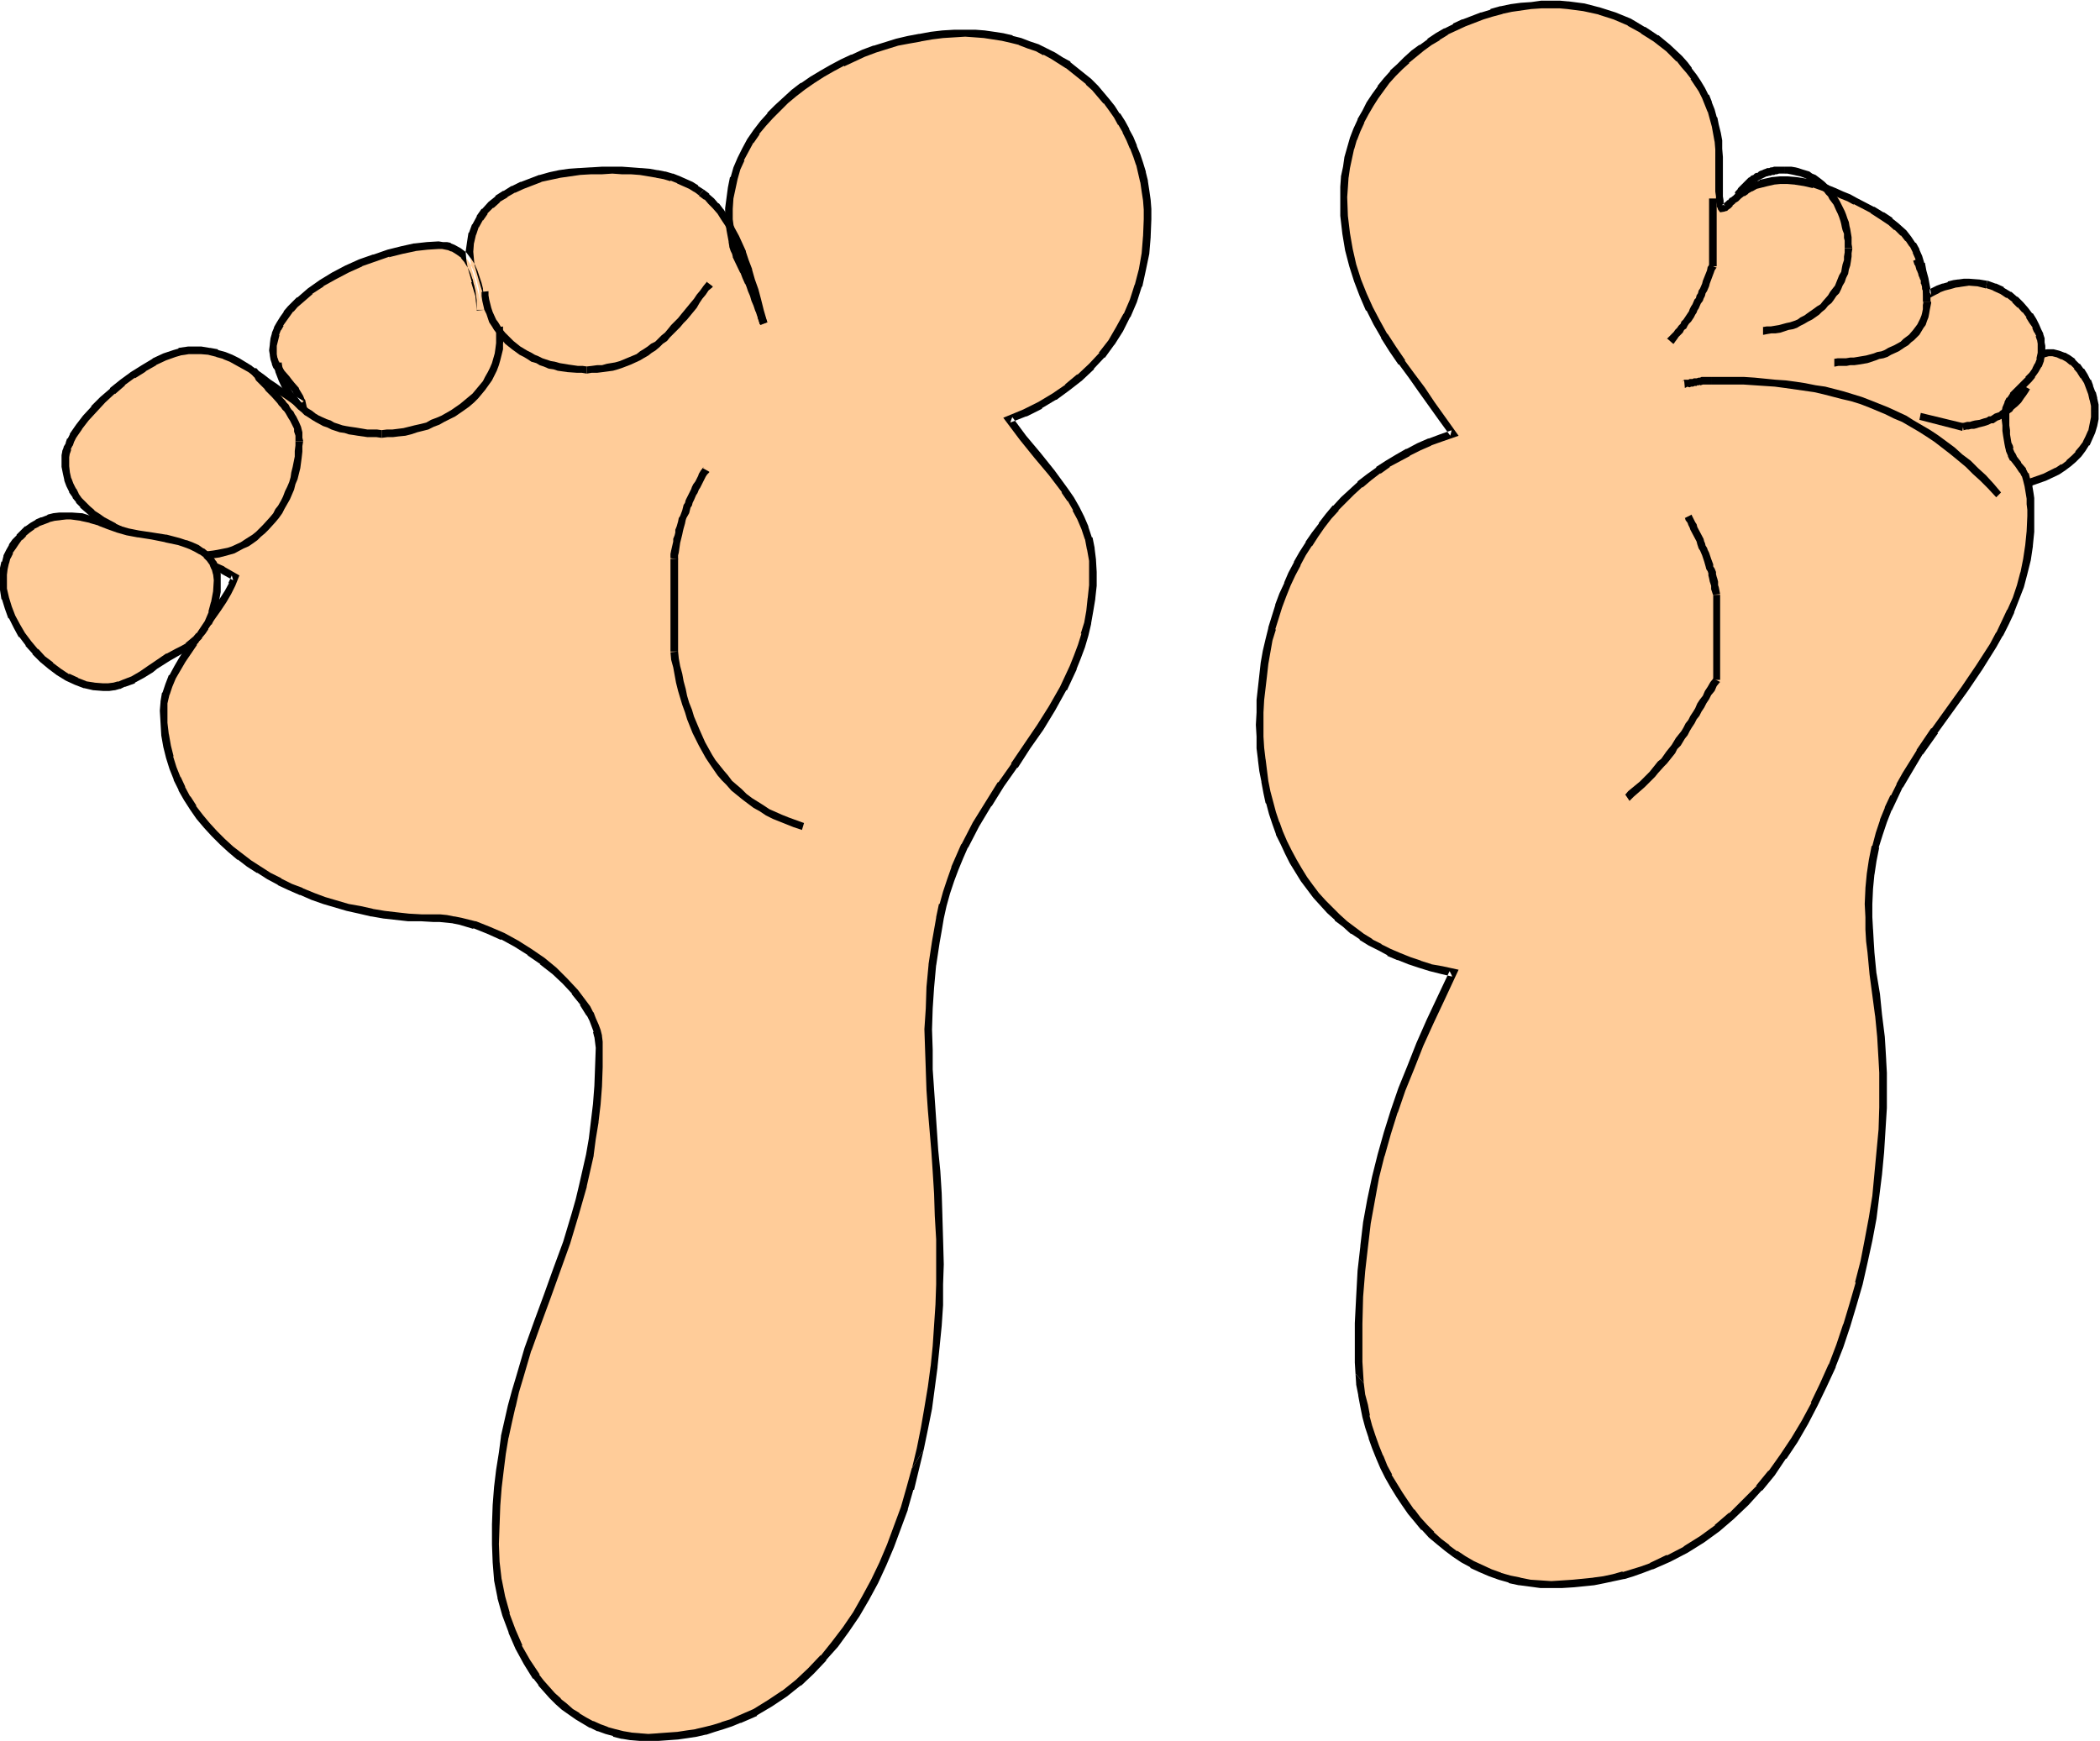 <svg xmlns="http://www.w3.org/2000/svg" fill-rule="evenodd" height="406.653" preserveAspectRatio="none" stroke-linecap="round" viewBox="0 0 3035 2517" width="490.455"><style>.brush1{fill:#fc9}.pen1{stroke:none}.brush2{fill:#000}</style><path class="pen1 brush1" d="m3028 594-1 11-2 10-2 9-4 9-4 8-5 8-6 8-7 7-7 6-8 6-9 5-18 9-20 7-10 3-7-12-7-9-8-10-7-9-7-9-6-10-2-5-1-6-1-6-1-7 1-7 3-5 4-5 5-4 9-9 5-5 4-6 4-9 4-9 6-18 4-7 5-8 6-6 3-2 4-3 8-3 7-1h8l7 2 7 3 7 3 6 5 7 7 5 6 5 8 5 7 3 9 3 8 3 9 1 9 1 8z"/><path class="pen1 brush2" d="M3022 595v-1 10-1l-2 10-2 10v-1l-4 9-4 8 1-1-6 8-6 7h1l-7 7 1-1-8 7h1l-8 6v-1l-9 6 1-1-18 9-20 7-10 3 6 2-6-11-1-1-7-10-8-9-7-9-7-9h1l-6-10v1l-2-5h1l-2-6v1l-1-6v-6 1-7 2l3-6-1 1 4-5-1 1 15-12v-1l6-5 4-7v-1l4-9 4-9 6-18v1l4-8-1 1 5-8-1 1 6-6 4-2h-1l4-2h-1l8-3-1 1 7-2h-1 8-2l8 2h-1l7 3-1-1 7 4 6 5v-1l6 6h-1l6 7-1-1 5 8v-1l5 8 3 8 3 8 2 9v-1l2 9v-1 9l11-1v-9l-2-9v-1l-2-8-1-1-3-8v-1l-3-8h-1l-4-8-5-8h-1l-5-7h-1l-6-6v-1l-7-5-7-4h-1l-8-3-8-2h-9l-8 1-8 3v1l-5 2-4 3-7 7-5 8-4 8-6 18-4 9-4 9h1l-4 6 1-1-5 5v-1l-15 13-5 6-3 7-1 7v9l1 6 2 6v1l2 5 6 11h1l7 9v1l7 8 8 10 7 10v-1l8 15 15-3v-1l20-7 19-9 9-6 8-6 7-6 1-1 6-6 1-1 6-8 5-8h1l4-9 4-9 3-10 2-10v-12l-11 1z"/><path class="pen1 brush1" d="m1104 468-4-10-3-9-3-9-3-7-2-7-3-7-2-6-2-4-4-9-3-8-2-5-3-5-2-3-1-3-3-7-1-3-2-5-1-6-2-7-3-15-1-16v-15l1-15 2-15 4-14 4-15 6-13 7-13 7-13 8-13 10-12 10-12 11-11 11-11 13-10 13-10 13-9 14-9 14-9 15-7 16-7 15-7 16-6 16-5 17-5 16-4 17-3 16-2 17-2 16-2h30l14 2 13 1 13 2 13 4 12 3 13 5 12 4 11 6 12 6 11 6 11 7 10 8 10 8 9 8 9 9 17 19 8 11 7 10 7 11 6 11 6 12 5 11 5 13 4 12 4 13 2 13 3 13 1 13 1 14 1 14-1 25-3 24-4 24-6 23-7 22-9 21-11 20-12 19-14 18-15 17-16 16-18 14-19 14-21 12-22 11-23 9 21 27 21 26 20 25 19 25 9 13 7 13 7 14 6 14 5 15 4 15 2 17 1 17-1 20-1 18-3 18-3 18-4 17-5 16-6 16-6 15-7 15-7 15-16 29-18 28-18 27-19 28-19 27-19 29-17 29-17 31-7 16-7 17-6 17-6 17-5 19-5 18-3 18-3 17-4 33-3 32-2 31-1 30v30l1 28 2 30 1 28 5 59 2 31 2 31 2 33 1 34v65l-1 29-2 30-2 30-3 30-4 30-5 30-5 29-6 30-7 29-8 28-8 29-10 27-10 27-11 26-12 25-13 24-14 24-14 22-16 21-17 20-18 19-18 17-20 16-21 14-22 13-23 10-12 5-12 4-12 4-13 3-13 3-13 3-14 2-13 1-14 1h-28l-12-2-12-2-12-3-11-3-11-4-11-5-10-6-10-5-10-7-9-8-9-7-9-9-8-8-8-10-7-9-13-21-12-22-10-23-9-24-6-25-5-25-3-26-1-25v-29l1-27 3-26 2-26 4-24 4-23 4-23 5-22 6-21 6-21 12-40 14-39 14-38 14-39 14-39 12-40 6-20 6-22 5-22 4-22 4-24 4-24 2-25 3-26 1-28v-36l-1-8-2-9-3-8-3-8-4-8-5-8-5-8-13-16-13-16-16-14-17-15-19-13-19-12-20-10-20-9-20-8-21-5-10-2-10-2h-9l-10-1h-17l-18-1-18-2-18-2-18-3-17-3-17-4-18-5-17-5-16-6-16-7-17-6-15-8-15-9-15-8-14-10-13-10-13-10-13-11-11-11-11-12-11-13-9-13-9-14-7-14-7-15-6-14-5-16-4-16-2-17-2-17-1-18 1-11 3-13 4-12 5-12 7-13 8-12 16-25 18-25 17-24 8-12 6-12 6-11 5-11-18-10-19-8-19-8-20-7-21-8-20-7-20-7-20-8-18-9-17-10-7-5-8-5-7-6-6-6-6-7-5-7-4-7-4-8-3-8-2-9-1-10-1-10 1-5 1-5 1-6 3-5 2-7 4-6 8-13 10-13 12-13 13-13 14-12 14-13 15-11 16-10 15-9 15-7 14-5 7-2 7-2h6l6-1 13 1 12 1 11 3 10 3 10 4 10 5 18 11 17 12 9 7 9 6 19 14 10 6 11 6-2-6-2-5-5-9-7-9-4-4-3-4-8-9-6-9-2-5-2-6-1-6v-14l1-9 2-7 3-7 4-8 4-7 5-7 6-7 6-7 7-6 15-13 17-11 18-11 18-10 20-9 20-7 20-7 20-5 18-3 18-3h23l5 1 5 1 5 2 8 4 7 6 6 7 5 8 4 9 3 9 2 8 2 8 1 9 1 7v14-11l-2-11-5-20-6-20-1-10-1-12 1-13 3-13 4-11 6-12 8-10 8-9 10-8 11-8 12-6 13-6 13-5 13-5 14-3 14-4 14-1 14-2 17-1h16l15-1 14 1h14l13 1 12 2 12 1 10 3 11 2 10 4 8 4 9 4 8 5 8 5 8 6 6 7 7 7 6 8 6 8 5 9 6 10 5 10 5 11 5 12 4 12 5 13 4 14 5 15 4 15 4 16 5 17z"/><path class="pen1 brush2" d="m1098 469 11-3-4-10-3-9-3-9-3-7-2-7-3-7-2-5-2-5v-1l-4-9v1l-3-7v-1l-11-23v1l-1-4-2-5-1-5-2-7v1l-2-16-2-15v-15l1-15 3-14 3-14 4-14 6-13h-1l7-13 7-13v1l9-13h-1l10-12 10-11 11-11 11-11 12-10 13-10 13-9 14-9 14-8 15-8v1l15-7 15-7 16-6 16-5 16-5 16-3 17-3h-1l17-3 16-2 16-1 16-1 14 1 13 1 13 2 13 2 13 3 12 3h-1l13 5 12 4 11 6v-1l11 6 11 7 11 7-1-1 10 8 10 8 10 8h-1l10 9-1-1 17 20v-1l8 11 7 10 6 11v-1l7 12-1-1 6 12 5 12v-1l5 13 4 12v-1l3 13 3 13v-1l2 14 2 13 1 13v14l-1 25v-1l-2 25-4 23-6 23v-1l-7 22-9 21v-1l-11 20-11 19-14 18h1l-15 16-17 16v-1l-18 15h1l-19 13-20 12-22 11-29 12 24 32 21 26 21 25 19 25h-1l9 13v-1l8 14h-1l7 13 6 14 5 15v-1l3 16v-1l3 17v-1 18-1 20-1l-2 19v-1l-2 19-3 17-5 16h1l-5 16-6 16-6 15-7 15-7 15-16 28-17 27-19 28-19 28h1l-19 27h-1l-18 29-18 29-16 31-1 1-7 16-7 16v1l-6 17-6 18-5 18h-1l-4 19v1l-3 17-3 17-5 33v1l-3 32-1 31-2 30 1 30 1 28v1l1 29 2 29 5 59 2 30 2 32 1 32 2 34v65l-1 29-2 30-2 30-3 30v-1l-4 30-5 30-5 29-6 30-7 29 17-27 6-29 6-30 4-30 4-30v-1l3-29 3-30 2-30v-30l1-29-1-36-1-34v-1l-1-32-2-32-3-30-4-59-2-29-2-29v-28l-1-30v1l1-31 2-30 3-33v1l5-33 3-17 3-18 4-18 5-18 6-18 6-16 7-17 7-16v1l16-31 18-30v1l18-29 19-27h1l18-28 19-27 17-28 16-29h1l7-15 7-15v-1l6-15 6-16 5-17 4-17v-1l3-17 3-18v-1l2-18v-20l-1-17v-1l-2-16v-1l-3-15h-1l-5-15v-1l-6-14-7-14-8-14-9-13-19-26-20-25-21-25-20-27-3 8 23-9h1l22-11v-1l20-12h1l19-14 18-14 1-1 16-15v-1l15-16h1l13-18 1-1 12-19 10-20 1-1 9-21 7-22 1-1 5-23 5-24 2-24v-1l1-25v-15l-1-13-2-14-2-13v-1l-3-12v-1l-4-13-4-12-5-12v-1l-5-12-6-11v-1l-6-11-7-11h-1l-7-11-8-10-16-19-1-1-9-9-10-8-10-8-10-8v-1l-11-6-11-7-12-6-12-6-12-4-13-5-12-3-1-1-13-3-13-2-14-2-13-1h-31l-17 1-17 2-16 3h-1l-16 3-17 4-16 5-16 5h-1l-16 6-15 7h-1l-15 7-15 8-14 8-15 9-13 9h-1l-13 10-12 11-12 11-11 11v1l-10 11-10 13-9 13-7 13-7 14-6 14-4 14h-1l-3 15-2 15-2 15v16l2 16 3 16v1l1 6v1l2 6 2 4 1 4v1l11 23v-1l3 8 4 9v-1l2 5 2 6 3 7 2 7 3 7 3 9v-1l3 9v1l4 10 10-4-11 3z"/><path class="pen1 brush2" d="M1318 2123v-1l-8 29-8 28-10 27-10 27-11 26-12 25-13 24-13 23-15 22-16 21-16 20v-1l-18 19-18 17-20 16 1-1-21 14-21 13-23 10-11 5-13 4h1l-13 4-12 3-13 3h1l-14 2-13 2-14 1-14 1h1l-15 1-13-1h1l-13-1h1l-12-2-12-3-11-3h1l-11-4-11-5 1 1-11-6-10-6h1l-10-6-9-8-9-7h1l-9-8-8-9-8-9-7-9h1l-14-21-12-21h1l-10-23-9-24 1 1-7-25-5-25v1l-3-26-1-26v1l1-29v1l1-28 2-26 3-25 3-24 4-24v1l5-23 5-22v1l5-22 6-20 12-41v1l14-39 14-38 14-39 14-39 12-40 6-21 6-21v-1l5-22 5-22v-1l3-23 4-24v-1l3-25 2-26 1-28v-37l-1-8v-1l-2-8-3-8-4-9-3-8-1-1-4-8-6-8-12-16-1-1-14-15-15-15-1-1-17-14-19-13-19-12-20-11-21-9-20-8h-1l-20-5-10-2h-1l-10-2-10-1h-27l-18-1-18-2-17-2-18-3h1l-18-4-17-3-17-5-17-5-16-6-17-7h1l-16-6-16-8h1l-16-8-14-9-14-9-13-10-13-10-12-11-11-11-11-12-10-12-10-13h1l-9-14v1l-8-15 1 1-7-15v1l-6-15-5-16 1 1-4-16-3-17v1l-2-17v-18 1-12 1l3-13v1l4-12 5-12 7-12 7-12 17-25h-1l18-25 17-24 8-12 7-12 6-12 6-15-21-12-1-1-18-8h-1l-4 10 19 8h-1l18 10-2-7-5 11h1l-6 11-7 11-8 12h1l-18 24-17 25h-1l-16 25-7 12-7 13h-1l-5 13-4 12-1 1-2 12v1l-1 12v1l1 17 1 17v1l3 17 4 16 5 16 6 15v1l7 14v1l8 14 9 14 9 13 11 13 11 12 12 12 12 11 13 11h1l13 10 14 9h1l14 9 15 8 1 1 15 7 16 7h1l16 7 17 6 17 5 17 5 18 4 17 4h1l17 3 18 2 18 2h19l17 1h9l10 1 10 1h-1l10 2 20 6v-1l20 8 20 9v-1l20 11 19 12h-1l19 13h-1l18 14-1-1 16 15 14 15h-1l13 16h-1l5 8 5 8v-1l4 8 3 8 3 8h-1l2 8v-1l1 8 1 8-1 28-1 27-2 26-3 25-3 25-4 23-5 22-5 22-5 21-6 21-12 40-14 38-14 39-14 38-14 39-12 41-6 20-6 22-5 22-5 22v1l-3 23-4 25-3 25-2 26-1 28v29l1 26 2 25v1l5 25v1l7 25 9 24v1l10 23 12 22 13 21h1l7 9v1l8 9 8 9 9 9 9 8 10 7 10 7 10 6 10 6h1l10 5h1l11 4 11 3v1l12 3h1l12 2h1l12 1h28l14-1 14-1 14-2 13-2 13-3h1l12-4 13-4 12-4 12-5h1l23-10v-1l22-13 21-14 20-16h1l18-17 18-19v-1l17-19 16-22 15-22 14-24 13-24 12-26 11-26 10-27 10-27v-1l8-28h1l7-29 7-29-17 27z"/><path class="pen1 brush2" d="m305 811-19-8-21-7-20-8-21-7-19-7-20-8h1l-19-9h1l-17-9-7-5-8-5h1l-7-6-6-6-6-6-5-7 1 1-4-8v1l-4-8-3-8v1l-2-9-1-9v-10 1-5 1l1-6v1l2-6h-1l3-6v1l2-6 3-6 9-13-1 1 10-13 12-13 12-13 14-13v1l15-13h-1l15-11v1l16-10h-1l16-9h-1l15-7 14-5 7-2h-1l7-1 6-1h6-1 13-1l12 1h-1l12 3h-1l11 3h-1l10 4 9 5 18 10 17 13 9 6 9 7 19 13 10 7 22 12-4-18-1-1-2-5-6-10v-1l-7-8-4-5-3-4-7-8-6-10v1l-2-5v1l-2-6v1l-1-6v-6 1-8 1l2-8 2-8-1 1 3-8v1l4-7h-1l5-7 5-7 5-7v1l6-7 7-6 15-13h-1l17-11h-1l18-10 19-10 20-9h-1l20-7 20-7-1 1 20-5 19-4h-1l18-2 16-1h5l5 1 5 1h-1l5 2-1-1 8 5 7 5h-1l6 7-1-1 5 8 4 8 3 9v-1l2 9v-1l2 9v-1l1 8 1 7v14h11l-1-12-1-11-6-20-6-21v1l-1-10-1-11 1-13v1l3-13v1l4-12v1l6-11v1l7-10h-1l9-9v1l10-9h-1l12-7h-1l12-7-1 1 13-6 13-5 13-5h-1l14-3 14-3 14-2 14-2h-1l17-1h16l15-1 14 1h14-1l13 1 12 2 12 2h-1l11 2 10 3v-1l10 4h-1l9 4 9 4 8 5-1-1 8 6h-1l7-9-8-5v-1l-8-5-9-4-9-4-10-4h-1l-10-3h-1l-10-2h-1l-11-2-12-1h-1l-13-1-14-1h-29l-16 1h-1l-16 1h-1l-14 1-14 2-14 3-14 4h-1l-13 5-13 5h-1l-12 6h-1l-11 7h-1l-11 7v1l-10 8-9 10h-1l-7 10v1l-6 11-1 1-4 11-1 1-2 13-2 14 1 12 2 11 6 21h-1l6 20v-1l1 11v-1l1 12 11-1v-9l-1-6v-7l-1-8v-1l-2-8-3-9-3-9-4-9-5-8-1-1-6-8-8-6-9-5-5-2-1-1-5-1h-6l-6-1-17 1-18 2h-1l-18 4-20 5-20 7h-1l-20 7-20 9-19 10-18 11-17 12-15 13h-1l-6 6-7 7-6 7v1l-5 7-5 8-4 7v1l-3 7v1l-2 7-1 8v1l-1 8v1l1 6v1l1 6 2 6v1l2 5 1 1 6 9v1l7 8 4 4 4 4 7 9-1-1 6 10-1-1 2 5 1 6 8-7-10-6-10-6v1l-19-14-9-6-9-7-17-12-1-1-18-11-10-5-10-4-11-3v-1l-11-2h-1l-12-2h-19l-7 1-7 1v1l-7 2-15 5-15 7-1 1-15 9-16 10-15 11-15 12v1l-14 12-13 13v1l-12 13-10 13-9 13v1l-3 6h-1l-2 6v1l-3 5v1l-2 5v1l-1 5v17l2 10 2 9v1l3 8 4 8v1l5 7v1l5 6v1l6 6v1l7 6 7 6 8 6 7 5h1l16 10h1l18 9h1l19 8 20 7 20 7 21 8 20 7 19 8 4-10z"/><path class="pen1 brush2" d="m1010 283 8 6v-1l6 7 7 7-1-1 7 8 5 8 6 9 5 9 5 10 5 11 5 12 4 12 5 13 4 14 5 14 4 15h-1l5 17 4 16 11-3-5-17-4-16-4-15-5-14-4-14v-1l-5-13-4-12v-1l-5-11-5-11-6-11-5-10-6-8v-1l-5-8-1-1-6-8h-1l-6-7-7-6v-1l-8-6-7 9z"/><path class="pen1 brush1" d="M2484 227v-12l-1-11-2-11-2-12-3-10-3-11-4-10-4-10-6-10-5-10-6-9-7-9-7-9-7-8-16-15-18-15-18-12-20-11-21-9-22-7-23-5-23-3-12-1-12-1-15 1-14 1-15 1-14 3-14 3-14 4-14 4-13 5-13 5-13 6-13 7-12 7-12 8-11 8-11 9-11 9-10 9-10 10-9 11-9 11-8 11-7 12-7 12-6 12-6 13-5 13-4 13-3 14-3 14-2 14-2 15v14l1 27 3 25 3 24 6 23 7 21 8 21 9 20 11 20 11 19 12 20 13 19 14 19 14 20 15 21 15 21 16 22-17 6-16 6-17 7-15 8-15 8-14 9-14 9-14 10-12 10-12 11-12 12-11 11-11 13-10 13-10 13-9 14-8 13-8 15-8 15-7 15-6 15-6 16-5 16-5 17-4 16-3 17-3 17-3 18-2 17-1 18-1 18v35l1 17 1 16 2 16 3 16 3 15 4 15 4 15 5 15 5 14 7 15 6 13 7 13 8 13 8 13 8 12 9 11 10 11 10 11 11 11 11 9 12 9 12 9 13 8 13 8 14 7 14 6 15 6 15 5 15 5 16 4 17 3-17 36-16 35-15 33-13 33-13 32-11 32-10 31-9 32-8 32-6 33-6 33-5 34-3 36-3 37-1 38-1 20v21l1 16v15l2 16 2 16 3 15 3 16 4 15 5 15 5 14 6 15 6 14 7 14 7 13 8 13 9 12 8 13 10 11 10 11 10 11 11 10 11 9 12 9 12 8 12 7 14 6 13 6 14 5 14 4 14 4 15 2 16 2h31l15-1 30-3 15-3 14-3 14-3 14-4 13-5 13-4 26-12 24-13 24-15 22-16 21-18 20-19 19-20 18-22 17-24 16-24 16-25 13-27 13-27 13-28 11-29 10-30 9-30 9-31 7-31 7-31 5-32 5-32 4-32 3-31 2-33 1-31 1-32-1-19v-18l-1-18-2-16-3-31-4-30-4-30-3-31-2-16-1-17v-59l2-21 3-20 4-20 6-18 6-19 7-17 8-18 9-16 9-17 20-31 21-31 44-61 21-31 20-32 9-16 8-17 8-17 8-18 6-18 5-18 4-20 3-20 2-21 1-22v-18l-1-7-1-7v-6l-1-6-2-4-1-5-2-7-4-6-6-8-7-9-3-6-3-7-1-4-1-5-1-6-1-6-1-6v-33l3-6 3-6 4-6 11-11 12-12 5-7 5-7 4-7 3-8 2-9v-10l-1-5-1-6-1-6-3-6-3-7-4-7-5-8-6-8-7-7-8-8-9-7-10-6-11-5-11-4-12-2-14-1-7 1h-6l-8 2-7 2-8 2-8 3-8 4-8 5-2-13-2-11-2-11-3-10-3-10-4-9-5-9-6-9-7-8-9-9-10-8-12-8-14-8-16-9-9-4-9-5-10-4-11-5-15-6-15-5-13-3-13-2-12-1-10 1h-10l-10 2-8 3-8 2-7 4-6 3-6 4-5 4-5 4-4 3-3 4-3 2-3 3-2 1-2 1h-2l-1-1-1-2-1-3-1-5v-6l-1-8v-49z"/><path class="pen1 brush2" d="m2490 227-1-12v-12l-2-11-3-12-2-10-1-1-3-11-4-10v-1l-4-10h-1l-5-10-6-10-6-9-7-9v-1l-6-8-8-9-16-15-1-1-17-14h-1l-18-12h-1l-20-12-22-9-22-7-23-6-23-3h-1l-11-1h-28l-14 2-15 1-15 2-14 3h-1l-14 4v1l-13 4h-1l-13 5-13 5h-1l-13 6v1l-12 6h-1l-12 7-12 8v1l-11 8h-1l-11 8-11 10-10 10-10 9v1l-9 10-9 11v1l-8 11-8 12-6 12-7 12v1l-6 13-5 13-4 14-4 14-2 14-3 14v1l-1 14v42l3 26 4 24 6 23 7 22 8 21 9 21h1l10 20 11 19v1l12 19 13 19h1l14 19 14 20 15 21 15 21 16 22 2-8-17 6-16 6h-1l-16 7-15 8h-1l-14 8-15 9-14 9v1l-14 10-13 10v1l-12 11-12 11-11 12h-1l-10 12-10 13v1l-10 13-9 13v1l-9 14-8 14v1l-8 15-6 14v1l-7 15-6 16v1l-5 16-5 16v1l-4 16-4 17-3 17-2 18-2 18-2 18v18l-1 18 1 17v17l2 16v1l2 16 3 15v1l3 16 3 14 1 1 4 15 5 15 5 14v1l7 14 6 13 7 14 8 13 8 13 9 12 9 12 10 11 10 11 11 10v1l12 9 11 10h1l12 8v1l13 8 14 7 13 7v1l14 6h1l15 6 15 5 16 5 16 4 17 4-4-8-17 36-16 34-15 34-13 33-13 32-11 32-10 32-9 32-8 32-7 33-6 33-4 34v1l-4 35-2 37-2 39v57l1 16 12 14v1l-1-16-1-16v1-57 1l1-39 3-37 4-35 4-34 6-33 6-33 8-32v1l9-32 10-32v1l11-32 13-32 13-33 15-33 16-34 20-43-23-5-17-3h1l-16-5h1l-15-5-15-6-14-6-14-7h1l-14-7h1l-13-8-12-9-12-9-11-10 1 1-11-11-10-10-10-11-9-12-8-11-8-13-7-12-7-13-7-14-6-14-5-14v1l-5-15-4-15-4-15-3-15-2-16-2-16v1l-2-17-1-16v-35l1-18 2-17 2-17 2-18 3-17 3-17 5-16h-1l5-16 5-16 6-16 6-15 7-15 8-15-1 1 8-15 9-14v1l9-14 9-13 10-13 11-12h-1l12-12 11-11 12-11v1l13-11 13-10v1l14-10h-1l15-8 15-8h-1l16-8 16-7h-1l17-6 23-8-20-28-15-21-14-21-15-20-14-19h1l-13-19-13-20v1l-11-20-10-19-9-20-8-20-7-22-5-22-4-23-3-25-1-27 1-14 1-15v1l2-14 3-14 3-14v1l4-14v1l5-13 6-13-1 1 7-13 7-12 7-11 8-11 8-11 9-10 10-10 10-9h-1l11-9 11-9 11-8 12-7h-1l13-8h-1l13-6 13-6 13-5 13-5 13-4 15-4h-1l14-3 14-2 14-2 15-1h-1 27l11 1 23 3 23 5h-1l22 7 21 9h-1l20 11h-1l19 12 18 14-1-1 16 16v-1l7 9 7 8 7 9h-1l6 9 6 9 5 10 4 10 4 10v-1l3 11 3 11 2 11 2 11v-1l1 12v-1 12h11z"/><path class="pen1 brush2" d="m1959 1986 1 15v1l3 15v1l3 16 3 15 4 15 5 15v1l5 14 6 15 6 14 7 14 8 14 8 13 8 12 9 13 10 12 9 11h1l10 11 12 10 11 9 12 9 12 8 13 7v1l13 6 14 6 14 5 14 4 1 1 14 3h1l15 2 15 2h32l16-1 30-3 15-3 14-3 14-3h1l13-4 14-5 13-5h1l25-11 25-13 24-15 22-16 21-18 1-1 20-19 19-21h1l18-22 16-24h1l16-24 15-26 14-27 13-27 13-28v-1l11-28 10-30 9-30 9-31 7-31 7-32 6-32 4-32 4-32 3-32 2-32 2-32v-51l-1-18v-1l-1-17-1-16-4-32-3-30-5-30v1l-3-31-1-16-1-18v1l-1-18v-19l1-22 2-21v1l3-20 4-20-1 1 6-19 6-18 7-18v1l8-17 8-17v1l10-17 19-32v1l22-31h-1l44-61 21-31 20-32 9-16 1-1 8-16 8-17v-1l7-18 7-18 5-19 5-20 3-20v-1l2-20v-49l-1-7-1-6-1-6-1-4v-1l-1-4h-1l-2-8h-1l-3-6v-1l-7-8v-1l-7-9 1 1-3-6v1l-3-7h1l-1-4-2-4-1-6-1-6v-6l-1-7v-9 1-10 1l1-7-1 1 3-6-1 1 4-7-1 1 5-6-1 1 11-12 11-11 1-1 5-6v-1l5-7 4-7 1-1 3-8v-1l2-10v-11l-1-5v-6l-2-6v-1l-3-6-3-7-4-8-5-8h-1l-6-8-7-8-8-8h-1l-8-7h-1l-10-6v-1l-11-5h-1l-11-4h-1l-2 11-1-1 12 4h-1l11 5 9 6v-1l9 7h-1l8 8v-1l7 8v-1l6 8h-1l5 8 5 7h-1l3 7v-1l3 6h-1l2 6v-1l1 6v5-1 10-1l-2 9 1-1-3 8v-1l-4 8 1-1-5 7-6 6h1l-12 12-11 11v1l-4 6h-1l-3 6v1l-3 7-1 7v11l1 8v8l1 7 1 6 1 6 1 5 1 4v1l3 7v1l3 6h1l7 9 6 9v-1l3 6v-1l2 7 1 4 1 4 1 6 1 6 1 6v8l1 8v9l-1 22-2 20-3 20-4 20v-1l-5 19-6 18-8 18v-1l-8 17-8 17v-1l-9 17-20 31-21 31-43 60h-1l-21 31v1l-20 32-9 16v1l-8 16h-1l-8 17v1l-7 17v1l-6 18-5 19h-1l-4 20-3 20-2 21v1l-1 22 1 19v18l1 17 2 16 3 32 4 30 4 30v-1l3 31 1 17 1 17 1 18v51-1l-1 32-3 32-3 32-3 32-5 31-6 32-6 31-8 31h1l-9 31-9 30v-1l-10 30-11 29v-1l-13 29-13 27h1l-14 26-15 25-16 24-17 24v-1l-18 22h1l-20 20-20 20v-1l-21 18h1l-22 16-24 15h1l-25 13v-1l-25 12h1l-14 5-13 4-13 4v-1l-14 4-14 3-15 2h1l-30 3-15 1-16 1-15-1-15-1-15-3h1l-15-3-14-4h1l-14-5-13-6-13-6-12-7-12-8v1l-12-9h1l-12-9-11-10h1l-11-11 1 1-10-11-9-12v1l-9-13-8-12-8-13-8-13h1l-7-13-6-15v1l-6-15-5-14-5-15-4-15 1 1-3-16-4-15-2-16-12-14z"/><path class="pen1 brush2" d="m2872 406-12-2h-1l-13-1h-8l-7 1h-1l-7 1-8 2v1l-7 2h-1l-8 3-8 4-8 5 8 4-2-13-2-11-3-11-2-11h-1l-3-10-4-9v-1l-5-9h-1l-6-9-7-9-9-8-1-1-10-8v-1l-12-8h-1l-13-8h-1l-25-13-9-5-10-4-11-5-15-6h-1l-14-5h-1l-13-3-13-2-12-1h-12l-10 1h-1l-9 2-9 2v1l-8 2-7 4h-1l-6 4-6 3-1 1-5 4-4 4-4 3h-1l-3 4v-1l-3 3-3 2h1l-3 2h1l-2 1 3-1h-2l4 1-2-1 2 2-1-2v1l-1-3v-5 1l-1-6v-57h-11v50l1 7v7l1 5v3l1 1 1 3 3 4 6-1 3-1h1l2-2 3-2 3-3v-1l4-3h-1l5-3 4-4 5-4v1l6-4h-1l7-4-1 1 7-4 8-2 8-2 9-2h-1l10-1h10l12 1h-1l13 2 13 3v-1l14 5 15 6 11 5 10 4 9 5v-1l25 13h-1l14 9 12 8-1-1 10 9v-1l9 9v-1l7 9v-1l6 9v-1l5 10-1-1 4 9 3 10v-1l3 11v-1l2 11 2 11 3 20 15-8 8-4h-1l8-3 8-2 7-2h-1l8-1h-1l7-1 7-1h-1l13 1 12 3 2-11zM696 422v6l1 7 3 13 3 6 4 12 4 6 3 5 4 5 4 5 4 5 4 5 5 4 5 4 11 8 6 3 5 3 6 4 7 2 5 3 6 2 7 3 7 1 6 2 14 2 14 1h7l6 1h1v-10h1l-7-1h-7l-14-2-12-2-7-2-6-1-6-2-6-2-6-3-5-2-5-3-6-3-5-3-5-3-5-4-5-4-4-4-4-4-4-4-4-5-3-5-3-5-3-4-5-11-2-6-3-12-1-6v-6l-10 1z"/><path class="pen1 brush2" d="M848 540h1l6-1h8l8-1 15-2 7-2 6-2 13-5 13-6 5-3 7-4 5-4 5-3 6-5 5-5 6-4 4-5 5-5 5-5 5-5 5-6 5-5 14-17 4-7 4-6 5-6 4-6 6-5v-1l-8-6v-1l-5 6-5 7-5 6-4 6-5 6-14 17-4 5-5 5-5 5-4 5-5 6-5 4-5 5-4 4-6 3-5 4-6 4-5 3-5 4-12 5-12 5-7 2-6 1-6 1-7 2h-7l-8 1-8 1h1v10zm-452-15 1 6 1 7 5 13 8 17 4 5 3 5 4 5 4 4 5 5 5 4 4 4 5 3 6 4 5 3 11 6 6 2 6 3 12 4 7 1 6 2 7 1 6 1 7 1 7 1h13l7 1h1v-11l-7-1h-14l-6-1-6-1-6-1-7-1-6-1-5-1-12-4-5-3-6-2-11-5-5-3-5-4-5-3-4-3-4-4-4-4-3-4-4-5-4-4-3-5-7-15-4-11-1-6-1-6-11 1z"/><path class="pen1 brush2" d="m552 633 8-1h8l8-1 10-1 8-2 9-3 8-2 8-2 8-4 8-3 7-4 8-4 8-4 13-9 7-5 7-6 6-6 5-6 5-6 5-7 5-7 3-6 4-8 3-8 2-7 2-8 2-8v-8l1-8-1-8v-9l-11 2v-1l1 8v15l-1 8-1 7-2 7-2 7-3 7-3 6-4 7-3 6-5 6-5 6-5 6-6 5-6 5-6 5-13 9-7 4-7 4-7 3-8 3-7 4-8 2-9 2-8 2-8 2-8 1-8 1h-8l-8 1h1v11zm-190-95h-1l2 2 3 4 2 2 2 4 3 3 3 3 3 3 3 3 2 3 9 9 8 9 2 3 3 3 2 3 3 3 2 3 4 7 2 3 3 6 3 6v4l1 3 1 3v9-1h11v-1l-1-4v-8l-1-4-1-4-3-7-4-8-2-3-2-4-3-3-2-3-2-4-3-3-2-3-3-3-8-10-9-8-2-4-4-2-2-3-3-4-2-2-2-4-3-2-2-3-2-2-8 6z"/><path class="pen1 brush2" d="M427 638v-1 7l-1 8v8l-3 15-2 8-1 7-2 7-3 7-3 6-3 8-3 6-4 7-4 5-3 6-5 6-10 11-10 10-5 4-11 7-6 4-13 6-6 2-15 3-6 1-8 1-7 1v10h8l8-1 8-1 15-4 7-2 13-7 7-3 6-4 7-5 5-5 6-5 5-5 10-11 5-6 5-7 3-6 4-7 4-7 3-7 3-7 2-8 3-7 2-8 2-8 2-15 1-9v-8l1-6v-1h-11z"/><path class="pen1 brush1" d="m4 839 1 13 3 13 4 13 5 14 7 13 8 13 9 12 10 12 11 11 11 10 12 9 12 7 13 6 13 5 13 3 13 1 8-1 8-1 7-1 7-3 13-5 13-8 13-8 6-4 6-5 13-8 14-8 7-3 7-5 6-5 6-5 5-5 5-6 4-6 4-7 6-14 4-14 2-17 1-16-1-9-2-8-3-8-5-6-5-6-7-5-7-4-8-4-8-3-9-3-20-5-19-3-20-3-15-3-15-4-13-5-13-5-13-4-13-3-15-2H87l-9 2-8 2-8 3-8 3-7 4-7 5-6 6-6 6-5 6-5 7-4 8-4 7-2 8-2 9-1 8-1 9z"/><path class="pen1 brush2" d="m-1 839 1 13v1l2 13 1 1 4 13 5 14h1l7 14 7 13h1l9 12v1l10 11v1l11 11 12 10 12 9 13 8 13 6 13 5h1l13 3h1l13 1h9l7-1h1l7-2h1l6-3h1l14-5v-1l13-7 13-8 6-5 19-12 14-8 7-4 7-4h1l6-5 6-5v-1l5-5v-1l5-6 4-6v-1l4-6h1l6-14v-1l4-15v-1l3-16v-27l-3-9-3-8-1-1-4-6-1-1-5-6h-1l-6-5h-1l-7-5-9-4-8-3h-1l-9-3-19-5h-1l-19-3-20-3-15-3-14-4-13-5-13-5-13-4h-1l-13-4h-1l-14-1H86l-9 1-8 2-1 1-8 3h-1l-7 3-1 1-7 4-7 5h-1l-6 6-6 6v1l-6 6-5 7v1l-4 7-4 8v1l-2 8H2l-2 9-1 8v10h11v-8l1-8 2-9v1l2-8v1l4-8h-1l5-7 4-6 5-7v1l6-6h-1l6-5 7-5h-1l8-4h-1l8-3 8-3h-1l8-2 9-1h-1l9-1h-1 8-1l15 2h-1l14 3h-1l14 4h-1l13 5 14 5 14 4 16 3h1l19 3 20 4h-1l19 4 9 3 8 3 8 4 7 4-1-1 7 5h-1l6 6-1-1 5 7-1-1 3 7v-1l2 8v-1l1 9-1 16-3 16v-1l-4 15 1-1-6 14-4 6-4 6-4 6v-1l-5 6 1-1-6 5-6 5h1l-7 4-8 4-13 7h-1l-19 13-6 4-13 9-12 7-13 5-7 3 1-1-7 2-8 1h1-8l-13-1h1l-13-2h1l-13-5h1l-13-6v1l-12-8-12-9h1l-12-9-10-11v1l-10-12-9-12-7-12-7-13-5-13-4-13-3-13v1-13H-1zm1017-162 1-2-4 5-3 5-1 3-2 4-2 4-3 4-2 4-1 3-2 4-4 8-2 4-1 4-2 3-1 4-1 4-3 8-2 3-1 5-2 7-2 5v4l-1 4-2 5v4l-3 13-1 5v7-1l11 2v-6l1-4 2-14 1-4 1-4 1-4 1-5 1-4 2-7 1-5 1-3 4-7 1-4 1-4 2-3 1-4 2-4 3-7 2-3 2-5 2-3 2-4 2-4 2-4 2-4 2-3 3-3v-1l-9-5z"/><path class="pen1 brush2" d="M969 808v134h11V808h-11zm0 135 1 11 3 11 2 11 2 11 3 12 3 10 3 10 4 11 3 10 8 20 9 18 5 9 5 9 6 9 11 16 6 7 7 7 7 8 16 13 8 6 8 6 9 5 9 6 10 5 10 4 10 4 10 4 12 4 3-10-11-4-11-4-10-4-9-4-9-4-9-6-8-5-8-5-8-6-7-7-7-6-7-6-6-8-6-7-12-15-5-8-5-9-5-9-4-9-4-9-8-19-3-10-4-10-3-10-2-10-3-11-2-11-3-11-2-11-1-10-11 1zm1501-656v98h11v-98h-11z"/><path class="pen1 brush2" d="M2471 383v-1l-3 4-1 5-6 15-1 4-3 7-2 3-1 4-2 3-1 4-2 2-3 7-2 3-2 4-1 3-2 3-2 3-2 3-2 3-3 3-1 3-3 3-2 3-3 3-2 3-3 3-4 4-3 3h1l8 7h1l2-3 3-4 2-3 3-3 3-3 2-4 3-2 2-4 2-3 3-3 2-3 2-3 2-4 2-3 1-3 2-3 3-7 3-4 1-3 2-4 1-4 2-3 3-7 1-4 6-16 1-3 2-3 1-1-10-4zm45-97 1-2v-1l2-2 3-4 2-2 3-3 4-3 1-2 2-1 3-3 3-1 1-1 2-1 2-1 2-1 2-1 2-1 2-1h1l3-1h2l2-1h3l2-1h2l3-1h8v-10h-15l-3 1h-2l-2 1h-3l-2 1-3 1-2 1-3 1-2 1-2 2h-2l-2 1-2 2-3 1-2 2-2 1-2 2-2 2-3 3-4 4-2 2-2 2-1 2-3 3-1 3v-1l9 7zm63-35h4l5 1 5 1 4 1 5 1 8 3 4 3 4 1 8 6 3 2 3 4 4 3 3 4 3 3 2 4 3 4 3 4 4 9 2 4 2 5 2 6 1 4 1 5 1 4 2 5v6l1 4v12-1h11l-1-6v-10l-1-6-1-6-1-4-1-6-2-5-2-6-2-5-2-4-5-10-3-5-3-4-2-4-4-4-3-5-4-3-3-3-5-4-4-3-4-3-5-2-4-3-10-3-6-2-4-1-6-1h-10v10z"/><path class="pen1 brush2" d="M2666 359v6l-1 6v5l-2 6-1 5-1 6-3 5-2 5-2 5-2 5-4 5-3 4-3 5-7 8-4 5-5 3-4 3-10 7-4 3-6 3-4 3-5 2-6 2-5 1-11 3-6 1-6 1h-6l-6 1h1v11h1l5-1 6-1h6l7-1 6-2 6-2 6-1 6-2 5-3 6-3 5-3 6-3 10-7 4-4 5-4 4-5 5-4 3-4 4-6 4-4 3-6 2-5 3-5 2-6 3-6 1-6 2-6 1-6 1-7v-5l1-6v-1h-11zm99 18v-2 2l2 6 1 1 2 7 1 1v1l1 2 1 4 1 2 1 3 1 1v5l1 1v1l1 3v3l1 2v15l1 3v-1h11l-1-2v-10l-1-2v-8l-2-3v-3l-1-3v-2l-1-4-1-3-1-1-1-4v-1l-1-3-1-2-2-5-1-2-2-4v-2l-10 4z"/><path class="pen1 brush2" d="M2780 437v-1l-1 5v6l-1 5-1 4-2 5-2 4-2 4-3 4-3 4-6 7-4 3-4 3-4 4-9 5-9 4-5 3-5 2-6 1-5 2-11 3-6 1-6 1-6 1h-5l-6 1h-12l-6 1h1v11h1l5-1h12l5-1h6l7-1 6-1 6-1 12-4 5-2 6-1 6-2 5-3 11-5 9-6 5-3 4-4 4-3 8-8 3-5 3-5 3-4 2-6 2-5 1-5 1-6 1-5 1-5v-1h-11zm145 121 1-1-3 2-3 4-2 4-1 3-2 2-2 3-3 2-2 3-4 5-3 1-2 3-5 3-3 2-2 2-3 1-3 1-3 2-3 2h-3l-3 2-4 1-3 1-3 1-7 1-4 1-3 1h-4l-4 1-4 1h1l2 11v-1l4-1h3l4-1h4l4-1 3-1 4-1 4-1 3-1 3-1 4-2h3l3-2 3-2 3-1 4-2 3-2 3-2 5-4 3-2 2-3 6-5 2-2 3-3 2-3 2-3 3-4 2-3 2-3 1-2 1-1-9-5z"/><path class="pen1 brush2" d="m2838 612-62-15-2 10 62 16 2-11zm-403-51 4-2h-1l4 1 2-1h3l2-1h3l1-1h3l1-1v1h1l3-1h12v-11h-14l-2 1h-2l-3 1h-4l-2 1h-4l-2 1h-6l-3 3 3-2 1 11zm38-5h47l15 1 30 2 15 2 14 2 14 2 14 2 13 3 27 7 13 3 13 4 13 5 24 10 12 6 12 5 12 7 12 7 11 7 12 8 22 17 11 9 12 10 10 10 11 10 11 11 12 13 7-7-11-13-11-12-11-10-11-11-12-9-11-10-23-17-12-8-12-7-12-7-11-7-13-6-13-6-25-10-13-5-13-4-13-4-27-7-14-2-15-3-13-2-15-2-15-1-30-3-15-1h-48v11zm-38 193v-1l1 4 3 4 1 3 2 4 1 3 9 17 1 4 1 3 1 3 2 3 3 7 1 3 1 3 1 3 2 7 1 4 2 3 1 3v3l1 4 1 5 1 3 1 3v5l3 9v-1l10-1-2-10-1-3v-5l-1-4-1-3-1-4v-3l-2-5-2-3v-3l-3-8-1-3-1-3-1-3-2-4-1-3-2-3-1-4-1-2-1-4-9-17-1-4-2-3-2-4-2-4-1-2v-1l-10 5z"/><path class="pen1 brush2" d="M2476 860v123h10V860h-10z"/><path class="pen1 brush2" d="m2476 981 1-1-5 6-4 7-4 6-3 7-4 5-4 6-3 7-3 5-4 6-3 6-4 5-3 6-3 5-4 5-4 5-3 5-3 5-4 5-4 5-7 10-5 4-8 10-4 5-5 5-4 4-5 5-17 14-5 6 1-1 6 9 1-1 5-5 16-14 5-5 5-5 5-5 4-5 9-10 4-4 8-10 4-5 3-6 5-5 3-5 3-5 4-5 3-6 3-5 4-6 3-6 4-5 3-6 4-6 3-6 4-6 3-6 5-6 3-7 4-5 1-1-10-5z"/></svg>
